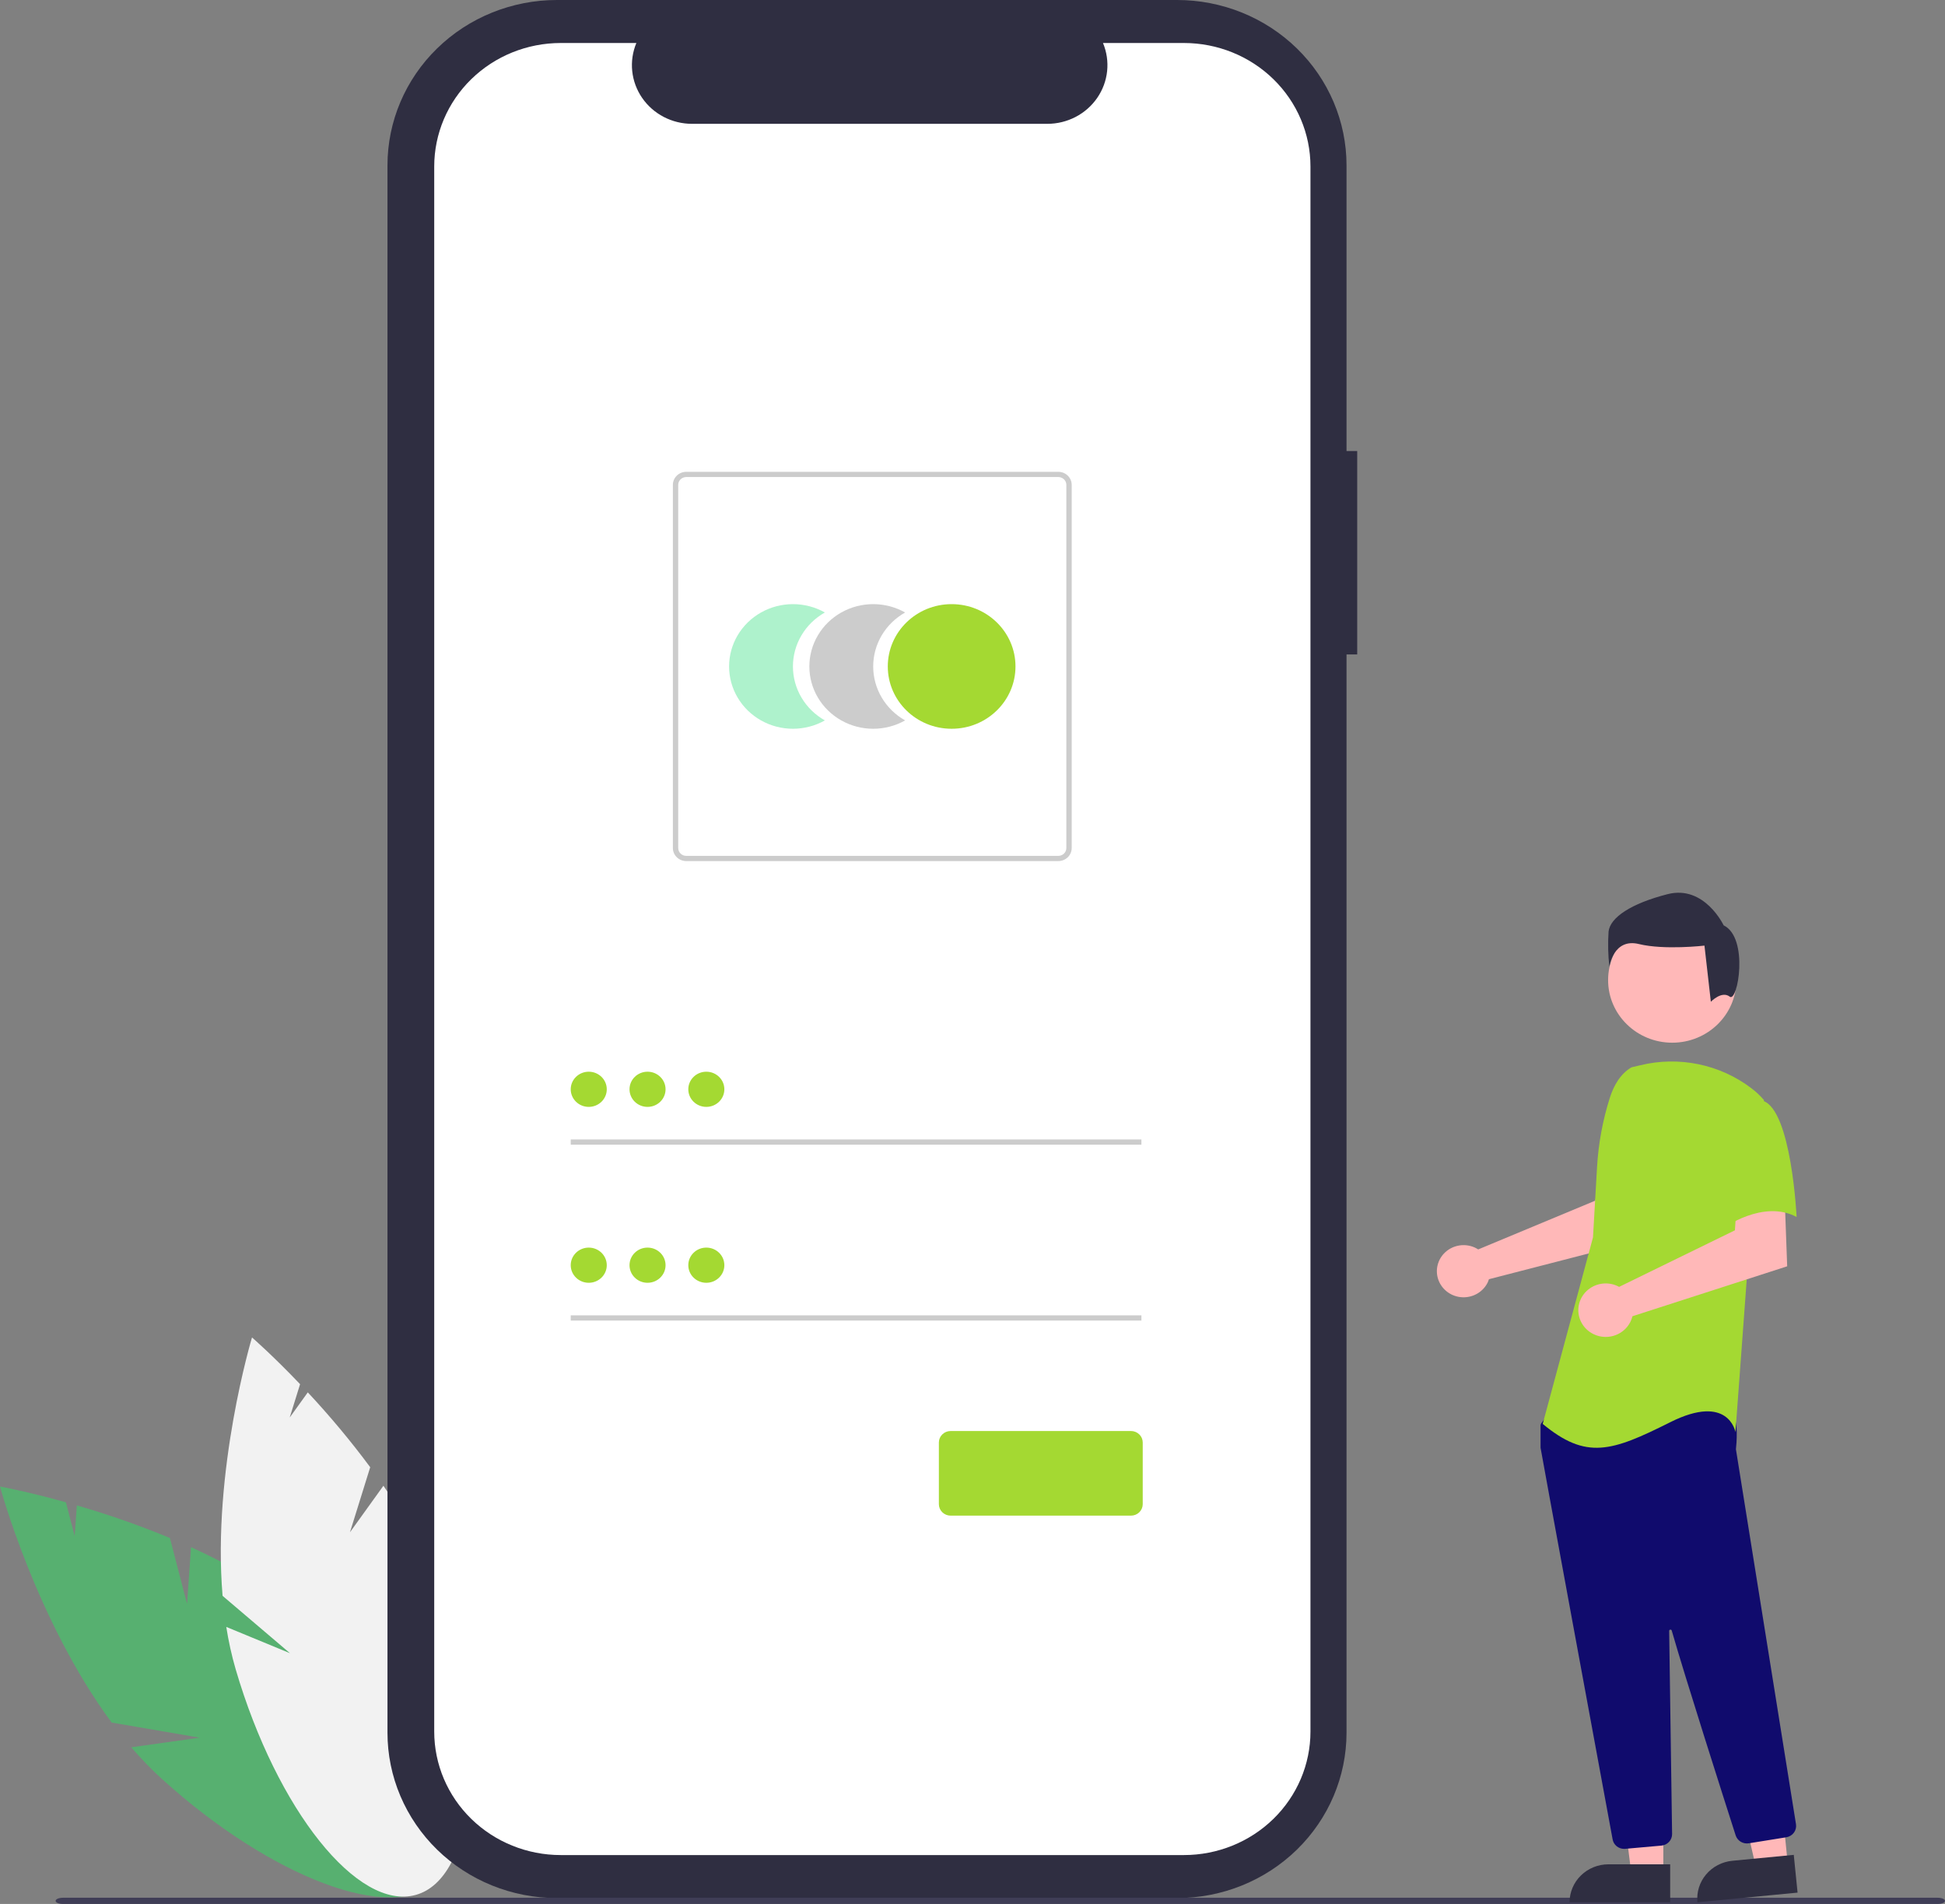 <svg width="377" height="369" viewBox="0 0 377 369" fill="none" xmlns="http://www.w3.org/2000/svg">
<rect x="0" y="0" width="377" height="369" fill="#808080" stroke="none"/>
<g clip-path="url(#clip0_117_31)">
<path d="M36.255 310.85L32.934 298.071C27.047 295.637 21.024 293.528 14.894 291.755L14.475 297.694L12.775 291.151C5.172 289.03 0 288.097 0 288.097C0 288.097 6.985 314.023 21.64 333.843L38.714 336.77L25.449 338.636C27.293 340.801 29.274 342.85 31.381 344.772C52.697 364.081 76.44 372.94 84.411 364.559C92.382 356.178 81.564 333.732 60.248 314.425C53.64 308.439 45.338 303.636 37.029 299.854L36.255 310.85Z" fill="#57B070"/>
<path d="M67.831 296.97L71.757 284.356C68.008 279.302 63.969 274.459 59.661 269.849L56.156 274.722L58.166 268.263C52.781 262.615 48.847 259.207 48.847 259.207C48.847 259.207 41.096 284.924 43.141 309.283L56.207 320.401L43.861 315.308C44.293 318.091 44.904 320.845 45.69 323.553C53.71 350.835 69.343 370.395 80.605 367.242C91.868 364.088 94.497 339.416 86.477 312.135C83.99 303.677 79.428 295.378 74.318 287.95L67.831 296.97Z" fill="#F2F2F2"/>
<path d="M263.069 87.416H260.997V32.047C260.997 27.839 260.148 23.672 258.498 19.783C256.847 15.895 254.428 12.362 251.379 9.386C248.329 6.411 244.709 4.05 240.725 2.439C236.74 0.829 232.47 0 228.157 0H107.945C99.235 0 90.882 3.376 84.723 9.386C78.564 15.396 75.105 23.548 75.105 32.047V335.811C75.105 340.02 75.954 344.187 77.604 348.075C79.255 351.963 81.674 355.496 84.723 358.472C87.773 361.448 91.393 363.809 95.377 365.419C99.362 367.03 103.632 367.859 107.945 367.859H228.157C236.867 367.858 245.22 364.482 251.379 358.472C257.537 352.462 260.997 344.311 260.997 335.811V126.829H263.068L263.069 87.416Z" fill="#2F2E41"/>
<path d="M229.482 8.334H213.792C214.514 10.061 214.789 11.934 214.594 13.789C214.399 15.644 213.74 17.424 212.674 18.971C211.608 20.519 210.168 21.787 208.482 22.664C206.795 23.54 204.914 23.999 203.003 23.999H134.135C132.224 23.999 130.343 23.54 128.656 22.663C126.97 21.787 125.531 20.518 124.465 18.971C123.399 17.423 122.74 15.644 122.545 13.789C122.35 11.934 122.625 10.061 123.347 8.334H108.691C102.186 8.334 95.948 10.856 91.349 15.344C86.75 19.832 84.166 25.92 84.166 32.267V335.59C84.166 341.937 86.75 348.025 91.349 352.513C95.948 357.001 102.186 359.523 108.691 359.523H229.482C235.987 359.523 242.225 357.001 246.824 352.513C251.423 348.025 254.007 341.937 254.007 335.59V32.267C254.007 25.919 251.423 19.832 246.824 15.344C242.225 10.856 235.987 8.334 229.482 8.334Z" fill="white"/>
<path d="M153.695 129.163C153.694 127.043 154.266 124.96 155.353 123.124C156.439 121.288 158.003 119.764 159.885 118.704C158.003 117.644 155.869 117.086 153.697 117.086C151.524 117.085 149.39 117.643 147.509 118.703C145.627 119.763 144.065 121.288 142.979 123.123C141.892 124.959 141.32 127.042 141.32 129.162C141.32 131.282 141.892 133.365 142.979 135.201C144.065 137.037 145.627 138.561 147.509 139.621C149.39 140.681 151.524 141.239 153.697 141.239C155.869 141.238 158.003 140.68 159.885 139.62C158.003 138.561 156.44 137.037 155.353 135.201C154.266 133.365 153.694 131.283 153.695 129.163Z" fill="#AEF2CC"/>
<path d="M169.252 129.163C169.251 127.043 169.823 124.96 170.91 123.124C171.997 121.288 173.56 119.764 175.442 118.704C173.561 117.644 171.427 117.086 169.254 117.086C167.082 117.085 164.947 117.643 163.066 118.703C161.185 119.763 159.622 121.288 158.536 123.123C157.449 124.959 156.878 127.042 156.878 129.162C156.878 131.282 157.449 133.365 158.536 135.201C159.622 137.037 161.185 138.561 163.066 139.621C164.947 140.681 167.082 141.239 169.254 141.239C171.427 141.238 173.561 140.68 175.442 139.62C173.56 138.561 171.997 137.037 170.91 135.201C169.824 133.365 169.252 131.283 169.252 129.163Z" fill="#CCCCCC"/>
<path d="M184.456 141.239C191.291 141.239 196.831 135.832 196.831 129.162C196.831 122.493 191.291 117.086 184.456 117.086C177.621 117.086 172.081 122.493 172.081 129.162C172.081 135.832 177.621 141.239 184.456 141.239Z" fill="#A4D932"/>
<path d="M205.138 166.882H133.013C132.326 166.881 131.668 166.615 131.182 166.141C130.697 165.667 130.423 165.025 130.423 164.355V93.97C130.423 93.3 130.697 92.658 131.182 92.184C131.668 91.71 132.326 91.444 133.013 91.443H205.138C205.825 91.444 206.483 91.71 206.968 92.184C207.454 92.658 207.727 93.3 207.728 93.97V164.355C207.727 165.025 207.454 165.667 206.968 166.141C206.483 166.615 205.825 166.881 205.138 166.882ZM133.013 92.454C132.601 92.455 132.206 92.615 131.914 92.899C131.623 93.183 131.459 93.569 131.459 93.971V164.355C131.459 164.757 131.623 165.143 131.914 165.427C132.206 165.711 132.601 165.871 133.013 165.871H205.138C205.55 165.871 205.945 165.711 206.236 165.427C206.528 165.143 206.691 164.757 206.692 164.355V93.971C206.691 93.569 206.528 93.183 206.236 92.899C205.945 92.615 205.55 92.455 205.138 92.454H133.013Z" fill="#CCCCCC"/>
<path d="M221.242 220.835H110.624V221.846H221.242V220.835Z" fill="#CCCCCC"/>
<path d="M114.117 214.522C116.047 214.522 117.611 212.996 117.611 211.113C117.611 209.231 116.047 207.704 114.117 207.704C112.188 207.704 110.624 209.231 110.624 211.113C110.624 212.996 112.188 214.522 114.117 214.522Z" fill="#A4D932"/>
<path d="M221.242 254.924H110.624V255.935H221.242V254.924Z" fill="#CCCCCC"/>
<path d="M114.117 248.612C116.047 248.612 117.611 247.085 117.611 245.203C117.611 243.32 116.047 241.794 114.117 241.794C112.188 241.794 110.624 243.32 110.624 245.203C110.624 247.085 112.188 248.612 114.117 248.612Z" fill="#A4D932"/>
<path d="M219.218 293.742H184.26C183.656 293.742 183.077 293.507 182.65 293.091C182.223 292.674 181.983 292.109 181.982 291.52V279.563C181.983 278.973 182.223 278.408 182.65 277.992C183.077 277.575 183.656 277.341 184.26 277.34H219.218C219.822 277.341 220.401 277.575 220.828 277.992C221.255 278.408 221.495 278.973 221.496 279.563V291.52C221.495 292.109 221.255 292.674 220.828 293.091C220.401 293.507 219.822 293.742 219.218 293.742Z" fill="#A4D932"/>
<path d="M125.512 214.522C127.442 214.522 129.006 212.996 129.006 211.113C129.006 209.231 127.442 207.704 125.512 207.704C123.583 207.704 122.019 209.231 122.019 211.113C122.019 212.996 123.583 214.522 125.512 214.522Z" fill="#A4D932"/>
<path d="M136.908 214.522C138.837 214.522 140.401 212.996 140.401 211.113C140.401 209.231 138.837 207.704 136.908 207.704C134.978 207.704 133.414 209.231 133.414 211.113C133.414 212.996 134.978 214.522 136.908 214.522Z" fill="#A4D932"/>
<path d="M125.512 248.612C127.442 248.612 129.006 247.085 129.006 245.203C129.006 243.32 127.442 241.794 125.512 241.794C123.583 241.794 122.019 243.32 122.019 245.203C122.019 247.085 123.583 248.612 125.512 248.612Z" fill="#A4D932"/>
<path d="M136.908 248.612C138.837 248.612 140.401 247.085 140.401 245.203C140.401 243.32 138.837 241.794 136.908 241.794C134.978 241.794 133.414 243.32 133.414 245.203C133.414 247.085 134.978 248.612 136.908 248.612Z" fill="#A4D932"/>
<path d="M375.592 369H12.188C11.41 369 10.78 368.73 10.78 368.398C10.78 368.067 11.41 367.796 12.188 367.796H375.592C376.369 367.796 377 368.066 377 368.398C377 368.731 376.369 369 375.592 369Z" fill="#3F3D56"/>
<path d="M285.807 241.757C286.056 241.868 286.294 241.998 286.521 242.146L309.223 232.691L310.033 226.855L319.104 226.801L318.568 240.185L288.605 247.918C288.542 248.121 288.466 248.321 288.378 248.515C287.945 249.417 287.248 250.174 286.376 250.691C285.503 251.208 284.493 251.462 283.473 251.421C282.453 251.379 281.469 251.045 280.643 250.459C279.817 249.874 279.187 249.063 278.831 248.129C278.476 247.195 278.412 246.18 278.646 245.21C278.88 244.24 279.403 243.36 280.148 242.679C280.893 241.998 281.828 241.548 282.835 241.384C283.842 241.22 284.876 241.35 285.807 241.757Z" fill="#FFB8B8"/>
<path d="M322.403 363.045H316.198L313.246 339.688L322.404 339.689L322.403 363.045Z" fill="#FFB8B8"/>
<path d="M311.766 361.315H323.733V368.668H304.231C304.231 366.718 305.025 364.848 306.438 363.469C307.851 362.09 309.767 361.315 311.766 361.315Z" fill="#2F2E41"/>
<path d="M346.536 361.334L340.361 361.928L335.076 338.966L344.19 338.09L346.536 361.334Z" fill="#FFB8B8"/>
<path d="M335.776 360.63L347.686 359.485L348.424 366.803L329.016 368.668C328.919 367.707 329.017 366.737 329.304 365.813C329.592 364.889 330.063 364.029 330.69 363.283C331.318 362.536 332.09 361.918 332.963 361.463C333.836 361.008 334.792 360.725 335.776 360.63Z" fill="#2F2E41"/>
<path d="M324.131 202.082C330.996 202.082 336.562 196.651 336.562 189.951C336.562 183.251 330.996 177.819 324.131 177.819C317.265 177.819 311.699 183.251 311.699 189.951C311.699 196.651 317.265 202.082 324.131 202.082Z" fill="#FFB8B8"/>
<path d="M314.811 358.322C314.278 358.323 313.761 358.141 313.353 357.807C312.944 357.473 312.669 357.008 312.577 356.496C309.365 339.097 298.866 282.207 298.615 280.631C298.61 280.595 298.607 280.558 298.607 280.521V276.28C298.607 276.125 298.656 275.974 298.749 275.849L300.136 273.953C300.202 273.862 300.288 273.787 300.388 273.733C300.489 273.68 300.6 273.649 300.714 273.645C308.621 273.283 334.517 272.223 335.768 273.748C337.024 275.281 336.58 279.925 336.479 280.841L336.484 280.936L348.117 353.541C348.208 354.12 348.062 354.711 347.71 355.185C347.359 355.66 346.829 355.98 346.237 356.077L338.971 357.245C338.43 357.33 337.875 357.223 337.408 356.942C336.942 356.662 336.593 356.227 336.427 355.718C334.18 348.71 326.644 325.135 324.032 316.013C324.016 315.955 323.979 315.905 323.927 315.872C323.876 315.839 323.814 315.826 323.753 315.834C323.692 315.842 323.637 315.872 323.597 315.918C323.557 315.963 323.535 316.021 323.536 316.081C323.666 324.777 323.982 346.963 324.09 354.626L324.102 355.451C324.107 356.01 323.897 356.55 323.513 356.965C323.13 357.38 322.601 357.639 322.031 357.691L315.024 358.313C314.953 358.319 314.881 358.322 314.811 358.322Z" fill="#100B6D"/>
<path d="M316.241 206.852C314.071 208.11 312.773 210.423 312.028 212.777C310.649 217.134 309.819 221.638 309.556 226.191L308.769 239.824L299.023 275.964C307.47 282.939 312.342 281.354 323.713 275.649C335.084 269.944 336.383 277.551 336.383 277.551L338.657 246.8L341.905 213.197C341.176 212.34 340.351 211.566 339.445 210.888C336.442 208.61 332.948 207.026 329.227 206.256C325.506 205.487 321.655 205.551 317.963 206.445L316.241 206.852Z" fill="#A4D932"/>
<path d="M313.075 249.056C313.338 249.152 313.591 249.269 313.835 249.404L336.282 238.44L336.654 232.5L345.913 231.877L346.41 245.417L316.413 255.098C316.168 256.123 315.609 257.051 314.81 257.759C314.011 258.466 313.011 258.92 311.942 259.059C310.872 259.199 309.785 259.017 308.824 258.538C307.863 258.06 307.074 257.307 306.563 256.38C306.051 255.454 305.84 254.397 305.959 253.351C306.077 252.304 306.52 251.318 307.227 250.523C307.934 249.728 308.872 249.162 309.917 248.9C310.961 248.638 312.063 248.692 313.075 249.056Z" fill="#FFB8B8"/>
<path d="M341.743 213.351C347.266 215.253 348.238 235.861 348.238 235.861C341.741 232.374 333.944 238.08 333.944 238.08C333.944 238.08 332.32 232.691 330.371 225.716C329.782 223.754 329.712 221.679 330.166 219.684C330.62 217.688 331.585 215.837 332.969 214.303C332.969 214.303 336.22 211.448 341.743 213.351Z" fill="#A4D932"/>
<path d="M335.277 193.159C333.728 191.949 331.615 194.147 331.615 194.147L330.376 183.265C330.376 183.265 322.631 184.17 317.675 182.962C312.719 181.755 311.944 187.346 311.944 187.346C311.689 185.088 311.637 182.812 311.789 180.544C312.099 177.824 316.126 175.103 323.251 173.289C330.376 171.475 334.093 179.335 334.093 179.335C339.05 181.753 336.826 194.368 335.277 193.159Z" fill="#2F2E41"/>
</g>
<defs>
<clipPath id="clip0_117_31">
<rect width="377" height="369" fill="white"/>
</clipPath>
</defs>
</svg>
